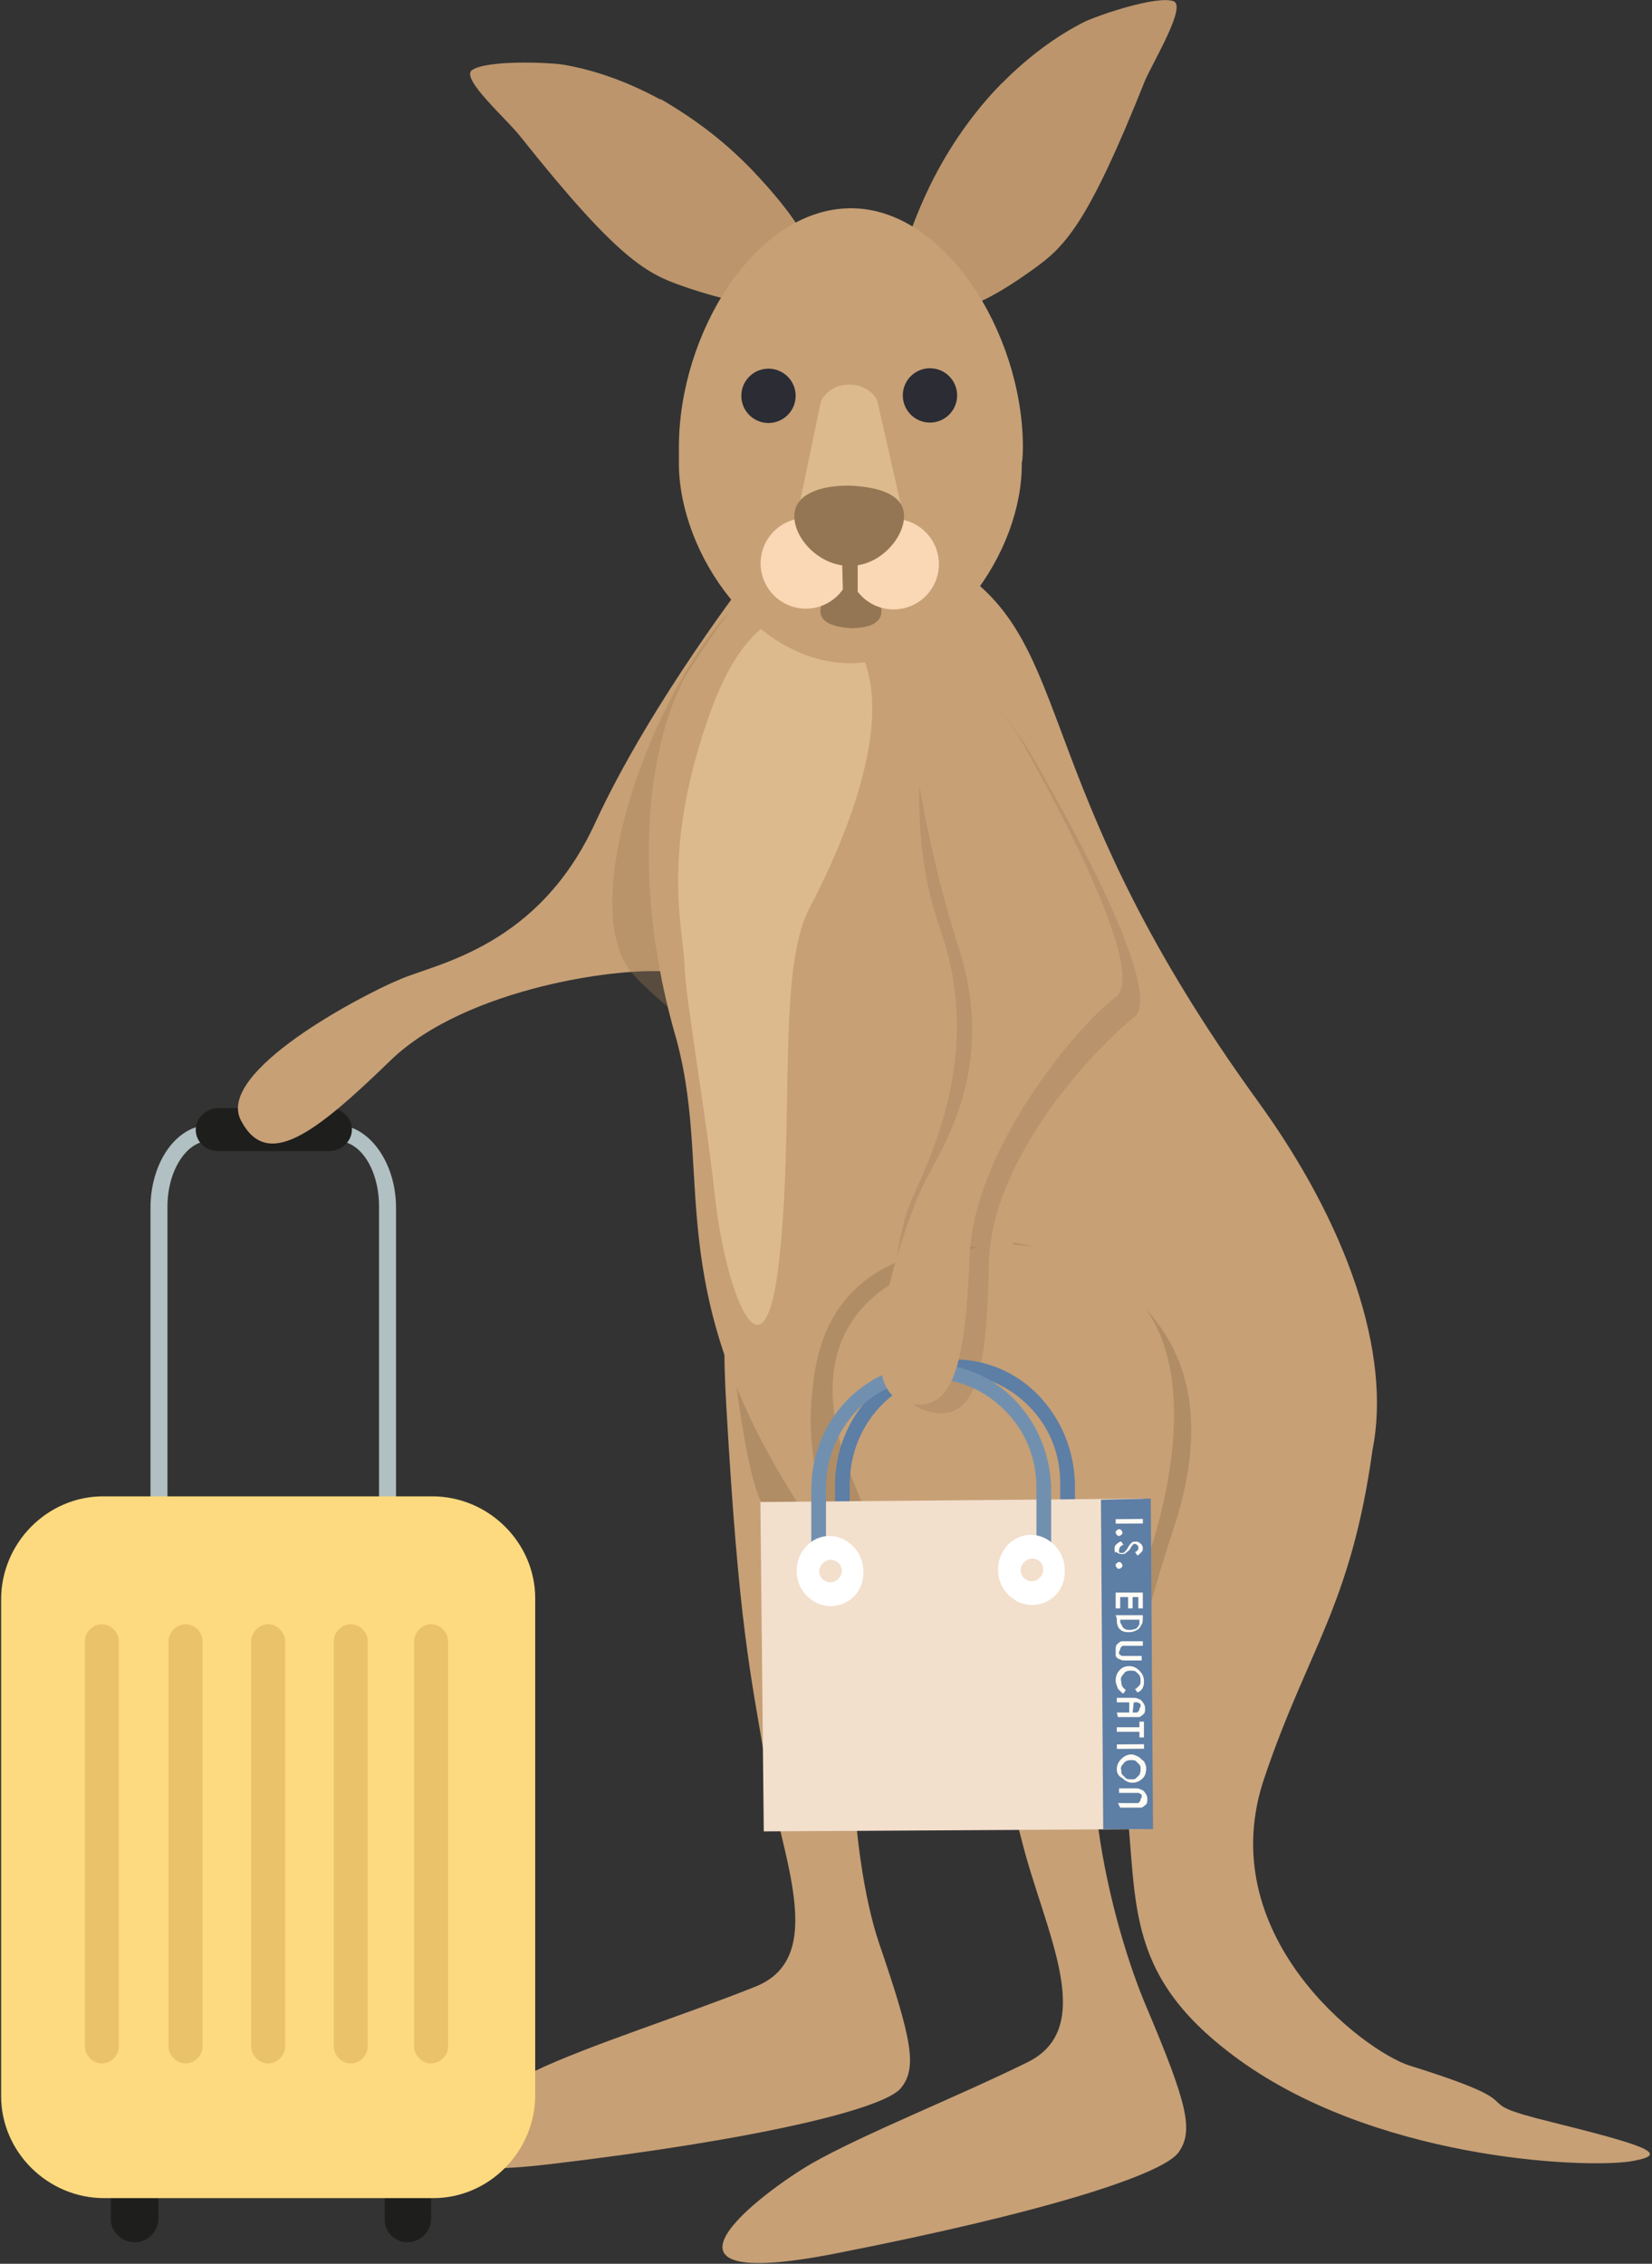 <svg xmlns="http://www.w3.org/2000/svg" viewBox="0 0 146 200"><rect x="0" y="0" width="146" height="200" fill="#333333" stroke="none"/><style>.st0{fill:#c7a076}.st1{fill:#1e1e1c}.st4{fill:#eac269}.st5{opacity:.5;fill:#9d7b55}.st7{fill:#ddba8e}.st8{fill:#bc956c}.st9{fill:#2b2c34}.st10{fill:#957654}.st11{fill:#fad7b5}.st14{fill:#5d7ea5}.st17{fill:#fff}.st18{fill:#fffbf5}</style><path class="st0" d="M70.4 103.3c-2.4-.3 1.8 2.3-2.1 4.5-3.9 2.3-4.7 6.5-4.1 16.6 1.1 19.2 2.1 23.3 3.5 31.6 1.4 8.1 5.5 16.9-.9 19.5-6.5 2.6-14.8 5.2-19.6 7.5-4.7 2.3-17.2 10.4 1.4 8.2 18.6-2.2 29.5-4.9 31-6.7 1.5-1.8 1-4.3-1.9-12.8-2.6-7.6-4.1-26 1.5-35 4.2-6.8 8.6-21 1.6-28.4-2.4-2.4-5.2-4.2-10.4-5z"/><path class="st1" d="M14 196c0 1.1-.9 2.1-2.1 2.1-1.1 0-2.1-.9-2.1-2V192c0-1.1.9-2.1 2.1-2.1 1.1 0 2 .9 2.1 2.1v4zM38.1 196c0 1.1-.9 2.1-2.1 2.1-1.1 0-2-.9-2-2V192c0-1.1.9-2.1 2-2.1s2.1.9 2.1 2v4.1z"/><path d="M29.9 149.5H18.5c-2.8 0-5.2-3.3-5.2-7.3v-35.5c0-4 2.3-7.3 5.2-7.3h11.3c2.8 0 5.2 3.3 5.2 7.3v35.5c0 4-2.3 7.3-5.1 7.3zm-11.4-48.7c-2 0-3.7 2.6-3.7 5.8v35.5c0 3.2 1.6 5.8 3.7 5.8h11.3c2 0 3.7-2.6 3.7-5.8v-35.5c0-3.2-1.6-5.8-3.7-5.8H18.5z" fill="#b1c0c2"/><path class="st1" d="M31.1 99.8c0 1-.9 1.9-2 1.9h-9.8c-1.1 0-2-.8-2-1.9 0-1 .9-1.9 2-1.9h9.8c1.1 0 2 .8 2 1.9z"/><path d="M47.3 185.1c0 5-4.1 9.1-9 9.1H9.2c-5 0-9.1-4.1-9.1-9v-43.9c0-5 4.1-9.1 9-9.1h29.1c5 0 9.1 4.1 9.1 9v43.9z" fill="#fdda7f"/><path class="st4" d="M17.9 180.8c0 .8-.7 1.5-1.5 1.5s-1.5-.7-1.5-1.5V145c0-.8.7-1.5 1.5-1.5s1.5.7 1.5 1.5v35.8zM10.5 180.8c0 .8-.7 1.5-1.5 1.5s-1.5-.7-1.5-1.5V145c0-.8.7-1.5 1.5-1.5s1.5.7 1.5 1.5v35.8zM32.5 180.8c0 .8-.7 1.5-1.5 1.5s-1.5-.7-1.5-1.5V145c0-.8.7-1.5 1.5-1.5s1.5.7 1.5 1.5v35.8zM25.2 180.8c0 .8-.7 1.5-1.5 1.5s-1.5-.7-1.5-1.5V145c0-.8.7-1.5 1.5-1.5s1.5.7 1.5 1.5v35.8zM39.6 180.8c0 .8-.7 1.5-1.5 1.5s-1.5-.7-1.5-1.5V145c0-.8.7-1.5 1.5-1.5s1.5.7 1.5 1.5v35.8z"/><path class="st5" d="M64.5 117.5s1 10.3 2.4 14.3c1.6 4.6 9.1 14.1 9.1 14.1s.9-4.5 1.5-5.8c.6-1.4 1.5-5.8 1.5-5.8s-13.7-16.9-14.5-16.8z"/><path class="st0" d="M66.4 50.6s-8.8 11.3-13.8 22.1c-5 10.9-13.9 12.4-17.2 13.8C32 87.9 19 94.7 21.3 99c2.3 4.4 6.5 1.2 13.2-5.3 6.7-6.5 20.8-8.4 25-7.8 4.2.5 9.5-22.7 9.5-22.7s.5-14.2-2.6-12.6z"/><path d="M65.4 53.1c7.1-6.5-5.1 36.9-5.1 36.9s-3.8-3-4.8-4.5c-4.5-6.7 2.8-25.8 9.9-32.4z" opacity=".35" fill="#9d7b55"/><path class="st0" d="M60.2 60.5c.2-.5.5-1 .8-1.4 3.5-5.5 6.6-9 6.6-9 2.4-4.6 16-.7 18.2 1 9.1 7.1 5.9 19.3 25.3 46.1 8 11 11.9 22.4 10.2 30.9-1.9 13.7-5.7 17.6-9.5 28.8-4.9 14 8.7 24.3 12.8 25.6 12.2 3.8 4 2.9 12.6 5 8 2 10.5 2.8 7.2 3.4-3.3.7-21.7.2-34.3-8.5-10.9-7.6-9.5-14-10.6-23.7-.3-2.3-.8-4.1-1.9-5.4-9-9.8.5 2.9-20.2-10.6-1.5-1.9-3.2-4.4-5.3-7.5-14.2-20.7-8.9-30.7-12.3-43.3-4-13.7-2.6-25.3.4-31.4z"/><path class="st7" d="M74 55.1s-6.5-4.9-11.1 7.5c-4.6 12.5-2.5 19.5-2.4 22.7.1 3.1 1.8 12.4 2.7 20.5.9 8.2 4.4 17.7 5.7 5.2 1.3-12.5-.2-25.2 2.6-30.7C74.3 75 81 60.6 74 55.1z"/><path class="st5" d="M89.6 109.8s21.6 2.8 14.1 25.3c-4.1 12.4-4.9 20.5-4.9 20.5s-3.3-6.2-8.7-7.2c-4.3-.7-3.2-36.3-.5-38.6z"/><path class="st5" d="M92.8 110.8s10.5 4.7-.1 25.5c-3.6 7.1-.2 15.5-.2 15.5-1.6-.5-24.3-10.2-20.4-31.1 2.7-14.3 20.7-9.9 20.7-9.9z"/><path class="st0" d="M89.1 109.9c-2.4-.2-7.2 1.4-10.9 3.9-3.7 2.6-6.6 7.5-2.9 16.8 7.4 18.6 13 23.8 15 32 2 8 6.8 16.5.5 19.6-6.3 3.1-14.4 6.3-19 8.9-4.5 2.6-16.4 11.6 2 8 18.4-3.6 29.1-7 30.4-9 1.3-1.9.7-4.3-2.8-12.6-3.2-7.4-7.5-24.1-2.6-33.5 3.7-7.1 8.5-23.2 1-30-2.5-2.1-5.4-3.7-10.7-4.1z"/><g><path class="st8" d="M46.1 12.2c8.6 10.8 11.1 12 14.3 13.1 7.5 2.6 8.4 1.1 9.6.5 1.2-.7 4.7-1.9-3-10.2-5.2-5.7-11.8-9-17.3-9.9-1.4-.2-6.7-.4-8 .5-1 .8 3.2 4.4 4.4 6z"/><path class="st8" d="M67 15.6c-2.6-2.8-5.6-5.1-8.7-6.9 3.6 3.8 7 9 8.8 14.6.4 1.1.6 2 .9 2.9 1-.1 1.7-.3 2-.5 1.2-.6 4.7-1.8-3-10.1zM101.2 7.1c-5.1 12.8-7.1 14.7-9.9 16.7-6.4 4.6-7.7 3.5-9 3.2-1.3-.3-5-.4-.1-10.6 3.4-7 8.7-12 13.7-14.5 1.3-.6 6.3-2.3 7.8-1.8 1.2.4-1.7 5.2-2.5 7z"/><path class="st8" d="M82.2 16.4c1.7-3.4 3.9-6.6 6.4-9.1-2.4 4.7-4.2 10.7-4.3 16.6v3c-1 .2-1.7.2-2.1.1-1.3-.2-4.9-.4 0-10.6z"/><g><path class="st0" d="M90.4 39.3c-.1-10-7-21-15.3-20.9-8.4.1-15.1 11.1-15.1 21.1v1.6c.1 7.9 6.8 17.5 15.2 17.5 8.4-.1 15.2-9.8 15.1-17.7.1-.3.1-1.3.1-1.6z"/><circle transform="matrix(1 -.008 .008 1 -.263 .514)" class="st9" cx="67.9" cy="35" r="2.4"/><circle transform="matrix(1 -.007 .007 1 -.256 .61)" class="st9" cx="82.2" cy="34.9" r="2.4"/><path class="st10" d="M72.5 54c0-1.1 1.2-2.4 2.7-2.4 1.5 0 2.7 1.3 2.7 2.4 0 1.1-1.2 1.5-2.7 1.5-1.5-.1-2.7-.5-2.7-1.5z"/><path class="st7" d="M77.6 35.7c-.1-.7-.7-1.2-1.4-1.5-.7-.3-1.6-.3-2.3 0-.7.3-1.3.9-1.4 1.5l-2.5 12 10.3-.1-2.7-11.9z"/><circle transform="matrix(1 -.008 .008 1 -.376 .541)" class="st11" cx="71.2" cy="49.8" r="4"/><circle transform="matrix(1 -.007 .007 1 -.371 .594)" class="st11" cx="79" cy="49.8" r="4"/><path class="st10" d="M79.9 45.6c0 1.9-2.1 4.4-4.8 4.4-2.7 0-4.9-2.4-4.9-4.4 0-1.9 2.2-2.7 4.8-2.7 2.7.1 4.9.8 4.9 2.7z"/><path class="st10" d="M75.8 52.4c0 .2-.5-.4-.6-.4-.2 0-.7.7-.7.4l-.1-3.7c0-.2.5-.6.7-.6.2 0 .7.4.7.6v3.7z"/></g></g><g opacity=".35"><path d="M82.8 59.3s-3.7 11.5.3 22.8-1.3 20.9-2.7 24.3c-1.4 3.4-3.4 16.7 1.3 18.2s5.5-3.6 5.7-13c.2-9.4 9.5-19.1 12.8-21.7 3.4-2.5-9.7-24.3-9.7-24.3s-6.6-9.6-7.7-6.3z" fill="#9d7b55"/></g><path class="st14" d="M73.8 136.3v-5.1c0-6.1 4.7-11 10.5-11.1 2.8 0 5.5 1.1 7.5 3.2s3.1 4.8 3.2 7.7v5.1h-1.3V131c0-2.6-1-5-2.8-6.8-1.8-1.8-4.1-2.8-6.6-2.8-5.1 0-9.2 4.4-9.2 9.7v5.1l-1.3.1z"/><path fill="#f2dfcc" d="M67.2 132.7l33.8-.3.2 29.2-33.7.2z"/><path class="st14" d="M97.3 132.5l4.4-.1.2 29.2h-4.4z"/><path d="M71.7 136.7v-5.1c0-6.1 4.7-11 10.5-11.1 2.8 0 5.5 1.1 7.5 3.2s3.1 4.8 3.2 7.7v5.1h-1.3v-5.1c0-2.6-1-5-2.8-6.8-1.8-1.8-4.1-2.8-6.6-2.8-5.1 0-9.2 4.4-9.2 9.7v5.1l-1.3.1z" fill="#7190af"/><g><path class="st17" d="M91.2 141.8c-1.6 0-3-1.4-3-3.1 0-1.7 1.3-3.1 2.9-3.1 1.6 0 3 1.4 3 3.1.1 1.7-1.2 3.1-2.9 3.1zm0-4.1c-.5 0-1 .5-1 1 0 .6.5 1 1 1s1-.5 1-1c0-.6-.4-1-1-1zM73.4 141.9c-1.6 0-3-1.4-3-3.1 0-1.7 1.3-3.1 2.9-3.1 1.6 0 3 1.4 3 3.1.1 1.7-1.2 3.1-2.9 3.1zm0-4.1c-.5 0-1 .5-1 1 0 .6.5 1 1 1s1-.5 1-1c0-.6-.5-1-1-1z"/></g><g><path class="st18" d="M98.6 140.7h2.4v1.4h-.4v-1h-.5v1h-.4v-1H99v1h-.4zM98.6 145.8c0-.2 0-.4.1-.5.1-.1.2-.2.4-.3h1.9v.4h-1.7c-.1 0-.1 0-.2.1 0 0-.1.1-.1.2s-.1.2-.1.2v.2c0 .1.1.1.1.1s.1.1.2.1h1.7v.4h-1.4c-.2 0-.4 0-.5-.1-.1 0-.3-.1-.4-.3v-.5zM98.8 159.3h1.7c.1 0 .1 0 .2-.1 0 0 .1-.1.1-.2s.1-.2.1-.2v-.2c0-.1-.1-.1-.1-.1s-.1-.1-.2-.1h-1.7v-.4h1.4c.2 0 .4 0 .5.1.1 0 .3.1.4.3.1.1.2.3.2.5s0 .4-.1.5c-.1.1-.2.2-.4.3H99l-.2-.4zM98.6 148.5c0-.4.1-.7.4-1 .2-.2.5-.3.8-.3.3 0 .6.1.9.4.2.2.4.5.4.9 0 .2 0 .4-.1.6-.1.2-.2.3-.4.4h-.1l-.2-.3h.1l.3-.3c.1-.1.1-.3.1-.4 0-.2 0-.3-.1-.5l-.3-.3c-.1-.1-.3-.1-.5-.1-.3 0-.5.1-.6.3-.2.2-.3.4-.2.7 0 .3.1.5.4.7l-.2.3h-.1l-.4-.4c-.1-.3-.2-.5-.2-.7zM98.7 152.6h2v-.5h.4v1.4h-.4v-.5h-2zM98.703 154.116l2.4-.02.003.4-2.4.02zM98.7 156.3c0-.3.1-.6.4-.9.2-.2.5-.4.9-.4.2 0 .4.1.6.2.2.1.3.3.5.4.1.2.2.4.2.6 0 .4-.1.7-.3.9-.2.2-.5.4-.9.4-.3 0-.6-.1-.9-.4-.4-.2-.5-.5-.5-.8zm2.1 0c0-.2 0-.3-.1-.4l-.3-.3c-.1-.1-.3-.1-.5-.1s-.5.1-.6.3c-.2.2-.3.4-.2.6 0 .2 0 .3.1.4l.3.3c.1.1.3.1.5.1s.3 0 .4-.1l.3-.3c.1-.2.1-.4.1-.5zM98.7 151.3h1.1v-.9h-1.1v-.4h1.4c.2 0 .4 0 .5.1.1 0 .3.1.4.3.1.1.2.3.2.5s0 .4-.1.5c-.1.1-.2.2-.4.3h-1.9l-.1-.4zm1.4 0h.3c.1 0 .1 0 .2-.1 0 0 .1-.1.1-.2s.1-.2.1-.2v-.2c0-.1-.1-.1-.1-.1s-.1-.1-.2-.1h-.3l-.1.9zM98.6 142.7h2.4v.1c0 .3 0 .6-.1.7-.1.2-.2.4-.4.5-.2.1-.4.2-.7.2-.2 0-.4 0-.6-.1-.2-.1-.3-.2-.4-.4-.1-.2-.1-.4-.1-.7l-.1-.3zm.4.4c0 .2 0 .3.1.4.1.2.1.3.3.4.1.1.3.1.5.1s.4-.1.5-.1c.1-.1.2-.2.3-.4v-.4H99zM98.602 134.215l2.4-.02.004.4-2.4.02zM98.6 135.4c0-.1 0-.1.1-.2 0 0 .1-.1.2-.1s.1 0 .2.1c0 0 .1.1.1.2s0 .1-.1.2c0 0-.1.1-.2.1s-.1 0-.2-.1-.1-.2-.1-.2zM98.5 136.9c0-.1 0-.3.1-.4.1-.1.2-.2.4-.3h.1l.2.3h-.1c-.2.1-.3.3-.3.4v.2c0 .1.1.1.1.1h.2c.1 0 .1 0 .2-.1s.2-.2.3-.4c.1-.2.2-.3.3-.4.1-.1.2-.1.4-.1.1 0 .2 0 .3.1.1.1.2.1.2.2.1.1.1.2.1.3 0 .1 0 .2-.1.3l-.3.3h-.1l-.2-.3h.1l.2-.2v-.2c0-.1 0-.1-.1-.2 0 0-.1-.1-.2-.1h-.1l-.1.1s-.1.1-.2.3c-.1.2-.3.3-.4.4-.1.1-.2.1-.4.1s-.3-.1-.5-.2c0 .2-.1 0-.1-.2zM98.6 138.3c0-.1 0-.1.1-.2 0 0 .1-.1.2-.1s.1 0 .2.1c0 0 .1.1.1.2s0 .1-.1.2c0 0-.1.1-.2.1s-.1 0-.2-.1-.1-.2-.1-.2z"/></g><path class="st0" d="M79.6 57.7s1.3 14.2 5 25.6c3.8 11.4-1.7 18.5-3.2 21.8-1.5 3.3-6.3 17.1-1.7 18.7 4.7 1.6 5.6-3.5 6-12.9.4-9.4 9.5-20.3 12.9-22.8C102 85.6 90 65 90 65s-7.7-11.5-10.4-7.3z"/></svg>